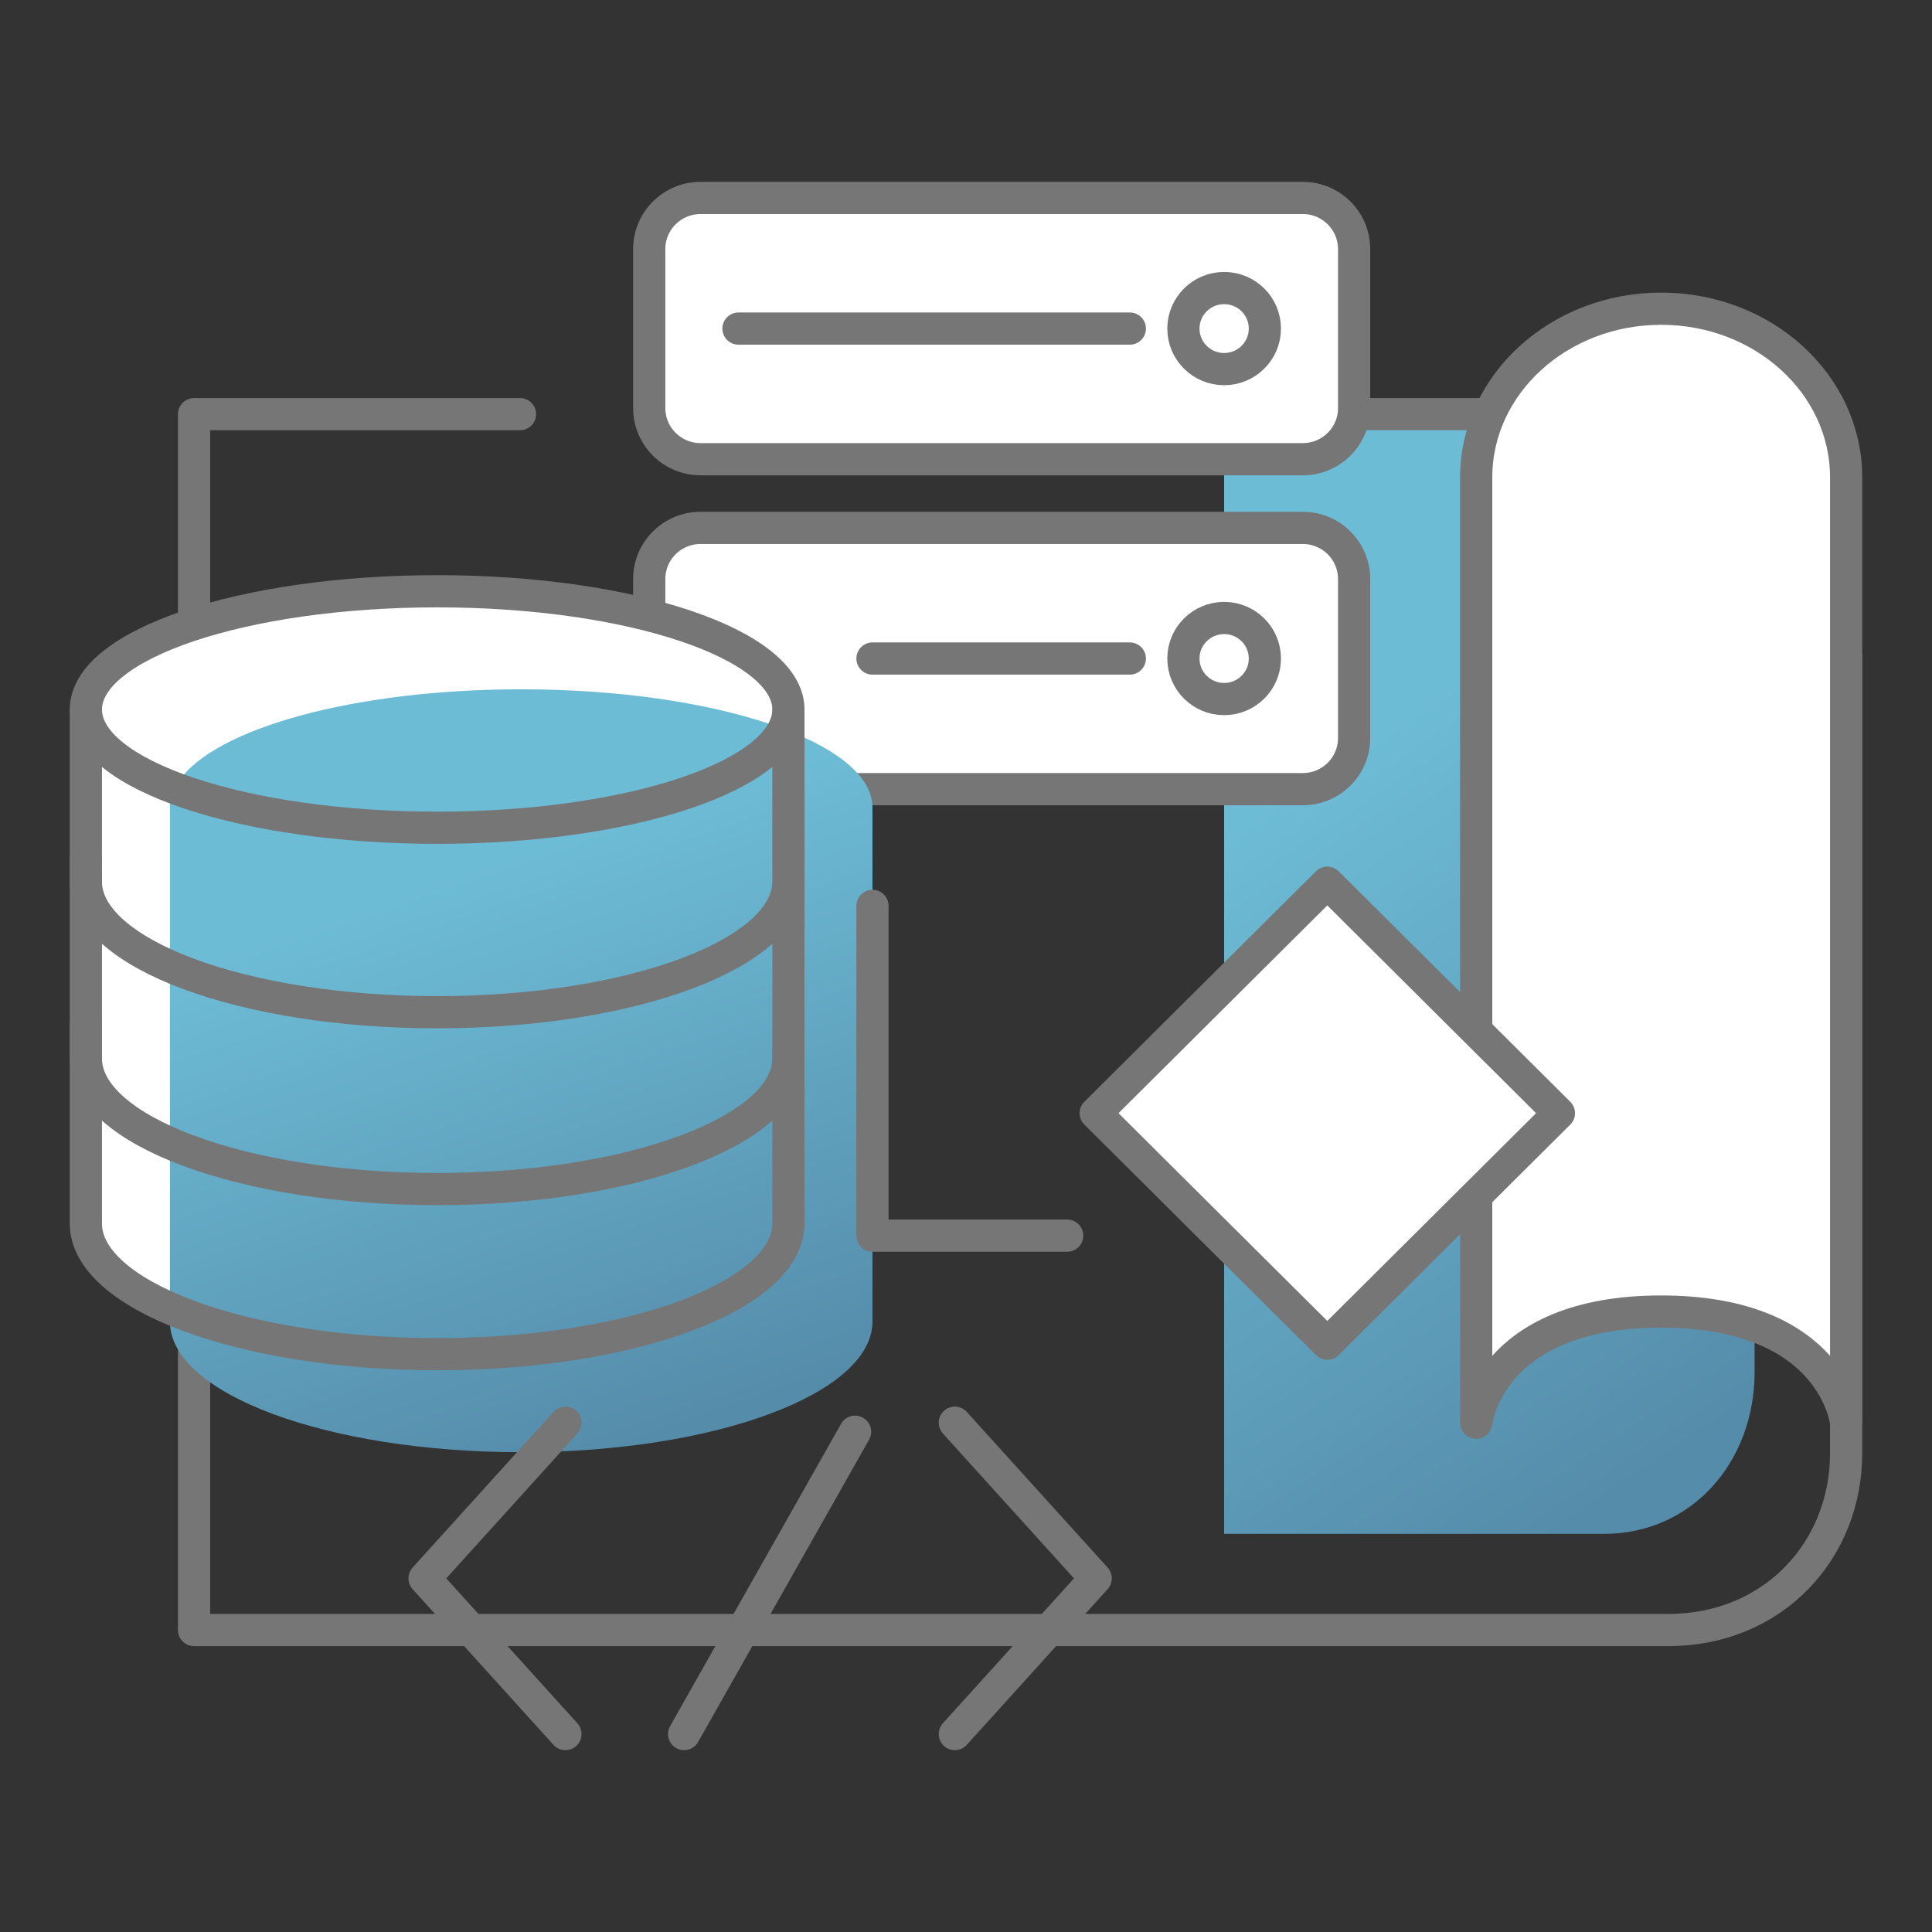 <svg width="180" height="180" viewBox="0 0 180 180" fill="none" xmlns="http://www.w3.org/2000/svg">
<rect x="0" y="0" width="180" height="180" fill="#333333" stroke="none"/>
<path d="M163.473 38.587H114.05V142.908H149.425C157.669 142.908 163.472 136.162 163.472 127.831L163.473 38.587Z" fill="url(#paint0_linear_32_641)"/>
<path d="M115.766 38.587H139.164L172 61.148V135.388C172 144.492 165.16 151.865 155.443 151.865H18.079V38.587H48.45" stroke="#767676" stroke-width="3" stroke-linecap="round" stroke-linejoin="round"/>
<path d="M121.374 49.182H65.273C62.63 49.182 60.487 51.314 60.487 53.944V68.761C60.487 71.391 62.63 73.524 65.273 73.524H121.374C124.017 73.524 126.16 71.391 126.16 68.761V53.944C126.16 51.314 124.017 49.182 121.374 49.182Z" fill="white" stroke="#767676" stroke-width="3" stroke-linecap="round" stroke-linejoin="round"/>
<path d="M114.05 65.129C116.146 65.129 117.845 63.438 117.845 61.353C117.845 59.267 116.146 57.577 114.05 57.577C111.954 57.577 110.255 59.267 110.255 61.353C110.255 63.438 111.954 65.129 114.05 65.129Z" fill="white" stroke="#767676" stroke-width="3" stroke-linecap="round" stroke-linejoin="round"/>
<path d="M81.286 61.353H105.264" stroke="#767676" stroke-width="3" stroke-linecap="round" stroke-linejoin="round"/>
<path d="M73.455 65.124C73.455 59.038 58.807 54.108 40.727 54.108C25.21 54.108 12.23 57.739 8.858 62.622L8 62.586V113.013C8 119.736 22.648 125.184 40.727 125.184C58.807 125.184 73.455 119.736 73.455 113.013V81.805H73.407C73.431 81.588 73.455 81.384 73.455 81.167V65.328H73.443C73.443 65.256 73.455 65.196 73.455 65.124Z" fill="white"/>
<path d="M81.286 75.237C81.286 69.152 66.639 64.221 48.559 64.221C33.041 64.221 20.061 67.853 16.689 72.736L15.831 72.7V123.127C15.831 129.85 30.479 135.298 48.559 135.298C66.639 135.298 81.286 129.85 81.286 123.127V91.918H81.238C81.262 91.702 81.286 91.497 81.286 91.281V75.442H81.274C81.274 75.37 81.286 75.309 81.286 75.237Z" fill="url(#paint1_linear_32_641)"/>
<path d="M121.374 18.442H65.273C62.63 18.442 60.487 20.574 60.487 23.205V38.021C60.487 40.651 62.63 42.784 65.273 42.784H121.374C124.017 42.784 126.16 40.651 126.16 38.021V23.205C126.16 20.574 124.017 18.442 121.374 18.442Z" fill="white" stroke="#767676" stroke-width="3" stroke-linecap="round" stroke-linejoin="round"/>
<path d="M172 132.55C172 132.55 170.9 122.195 154.766 122.195C138.632 122.195 137.532 132.55 137.532 132.55V44.48C137.532 35.796 145.255 28.761 154.766 28.761C164.289 28.761 172 35.796 172 44.48V132.562V132.55Z" fill="white" stroke="#767676" stroke-width="3" stroke-linecap="round" stroke-linejoin="round"/>
<path d="M40.727 77.12C58.802 77.12 73.455 72.187 73.455 66.103C73.455 60.019 58.802 55.087 40.727 55.087C22.653 55.087 8 60.019 8 66.103C8 72.187 22.653 77.12 40.727 77.12Z" stroke="#767676" stroke-width="3" stroke-linecap="round" stroke-linejoin="round"/>
<path d="M73.455 66.296V82.135C73.455 88.857 58.807 94.305 40.727 94.305C22.648 94.305 8 88.857 8 82.135V66.296" stroke="#767676" stroke-width="3" stroke-linecap="round" stroke-linejoin="round"/>
<path d="M73.455 82.772V98.611C73.455 105.334 58.807 110.782 40.727 110.782C22.648 110.782 8 105.334 8 98.611V80.03" stroke="#767676" stroke-width="3" stroke-linecap="round" stroke-linejoin="round"/>
<path d="M73.455 98.154V113.993C73.455 120.716 58.807 126.164 40.727 126.164C22.648 126.164 8 120.716 8 113.993V95.412" stroke="#767676" stroke-width="3" stroke-linecap="round" stroke-linejoin="round"/>
<path d="M145.24 103.712L123.662 82.239L102.084 103.712L123.662 125.184L145.24 103.712Z" fill="white" stroke="#767676" stroke-width="3" stroke-linecap="round" stroke-linejoin="round"/>
<path d="M99.427 115.123H81.286V84.396" stroke="#767676" stroke-width="3" stroke-linecap="round" stroke-linejoin="round"/>
<path d="M52.679 161.558L39.554 147.054L52.679 132.55" stroke="#767676" stroke-width="3" stroke-linecap="round" stroke-linejoin="round"/>
<path d="M88.959 161.558L102.084 147.054L88.959 132.55" stroke="#767676" stroke-width="3" stroke-linecap="round" stroke-linejoin="round"/>
<path d="M79.665 133.392L63.737 161.558" stroke="#767676" stroke-width="3" stroke-linecap="round" stroke-linejoin="round"/>
<path d="M114.05 34.389C116.146 34.389 117.845 32.699 117.845 30.613C117.845 28.527 116.146 26.837 114.05 26.837C111.954 26.837 110.255 28.527 110.255 30.613C110.255 32.699 111.954 34.389 114.05 34.389Z" fill="white" stroke="#767676" stroke-width="3" stroke-linecap="round" stroke-linejoin="round"/>
<path d="M68.802 30.613H105.264" stroke="#767676" stroke-width="3" stroke-linecap="round" stroke-linejoin="round"/>
<defs>
<linearGradient id="paint0_linear_32_641" x1="138.761" y1="38.587" x2="189.744" y2="114.525" gradientUnits="userSpaceOnUse">
<stop offset="0.2" stop-color="#6DBCD6"/>
<stop offset="0.986" stop-color="#558CAA"/>
</linearGradient>
<linearGradient id="paint1_linear_32_641" x1="48.559" y1="64.221" x2="71.72" y2="131.281" gradientUnits="userSpaceOnUse">
<stop offset="0.2" stop-color="#6DBCD6"/>
<stop offset="0.986" stop-color="#558CAA"/>
</linearGradient>
</defs>
</svg>
